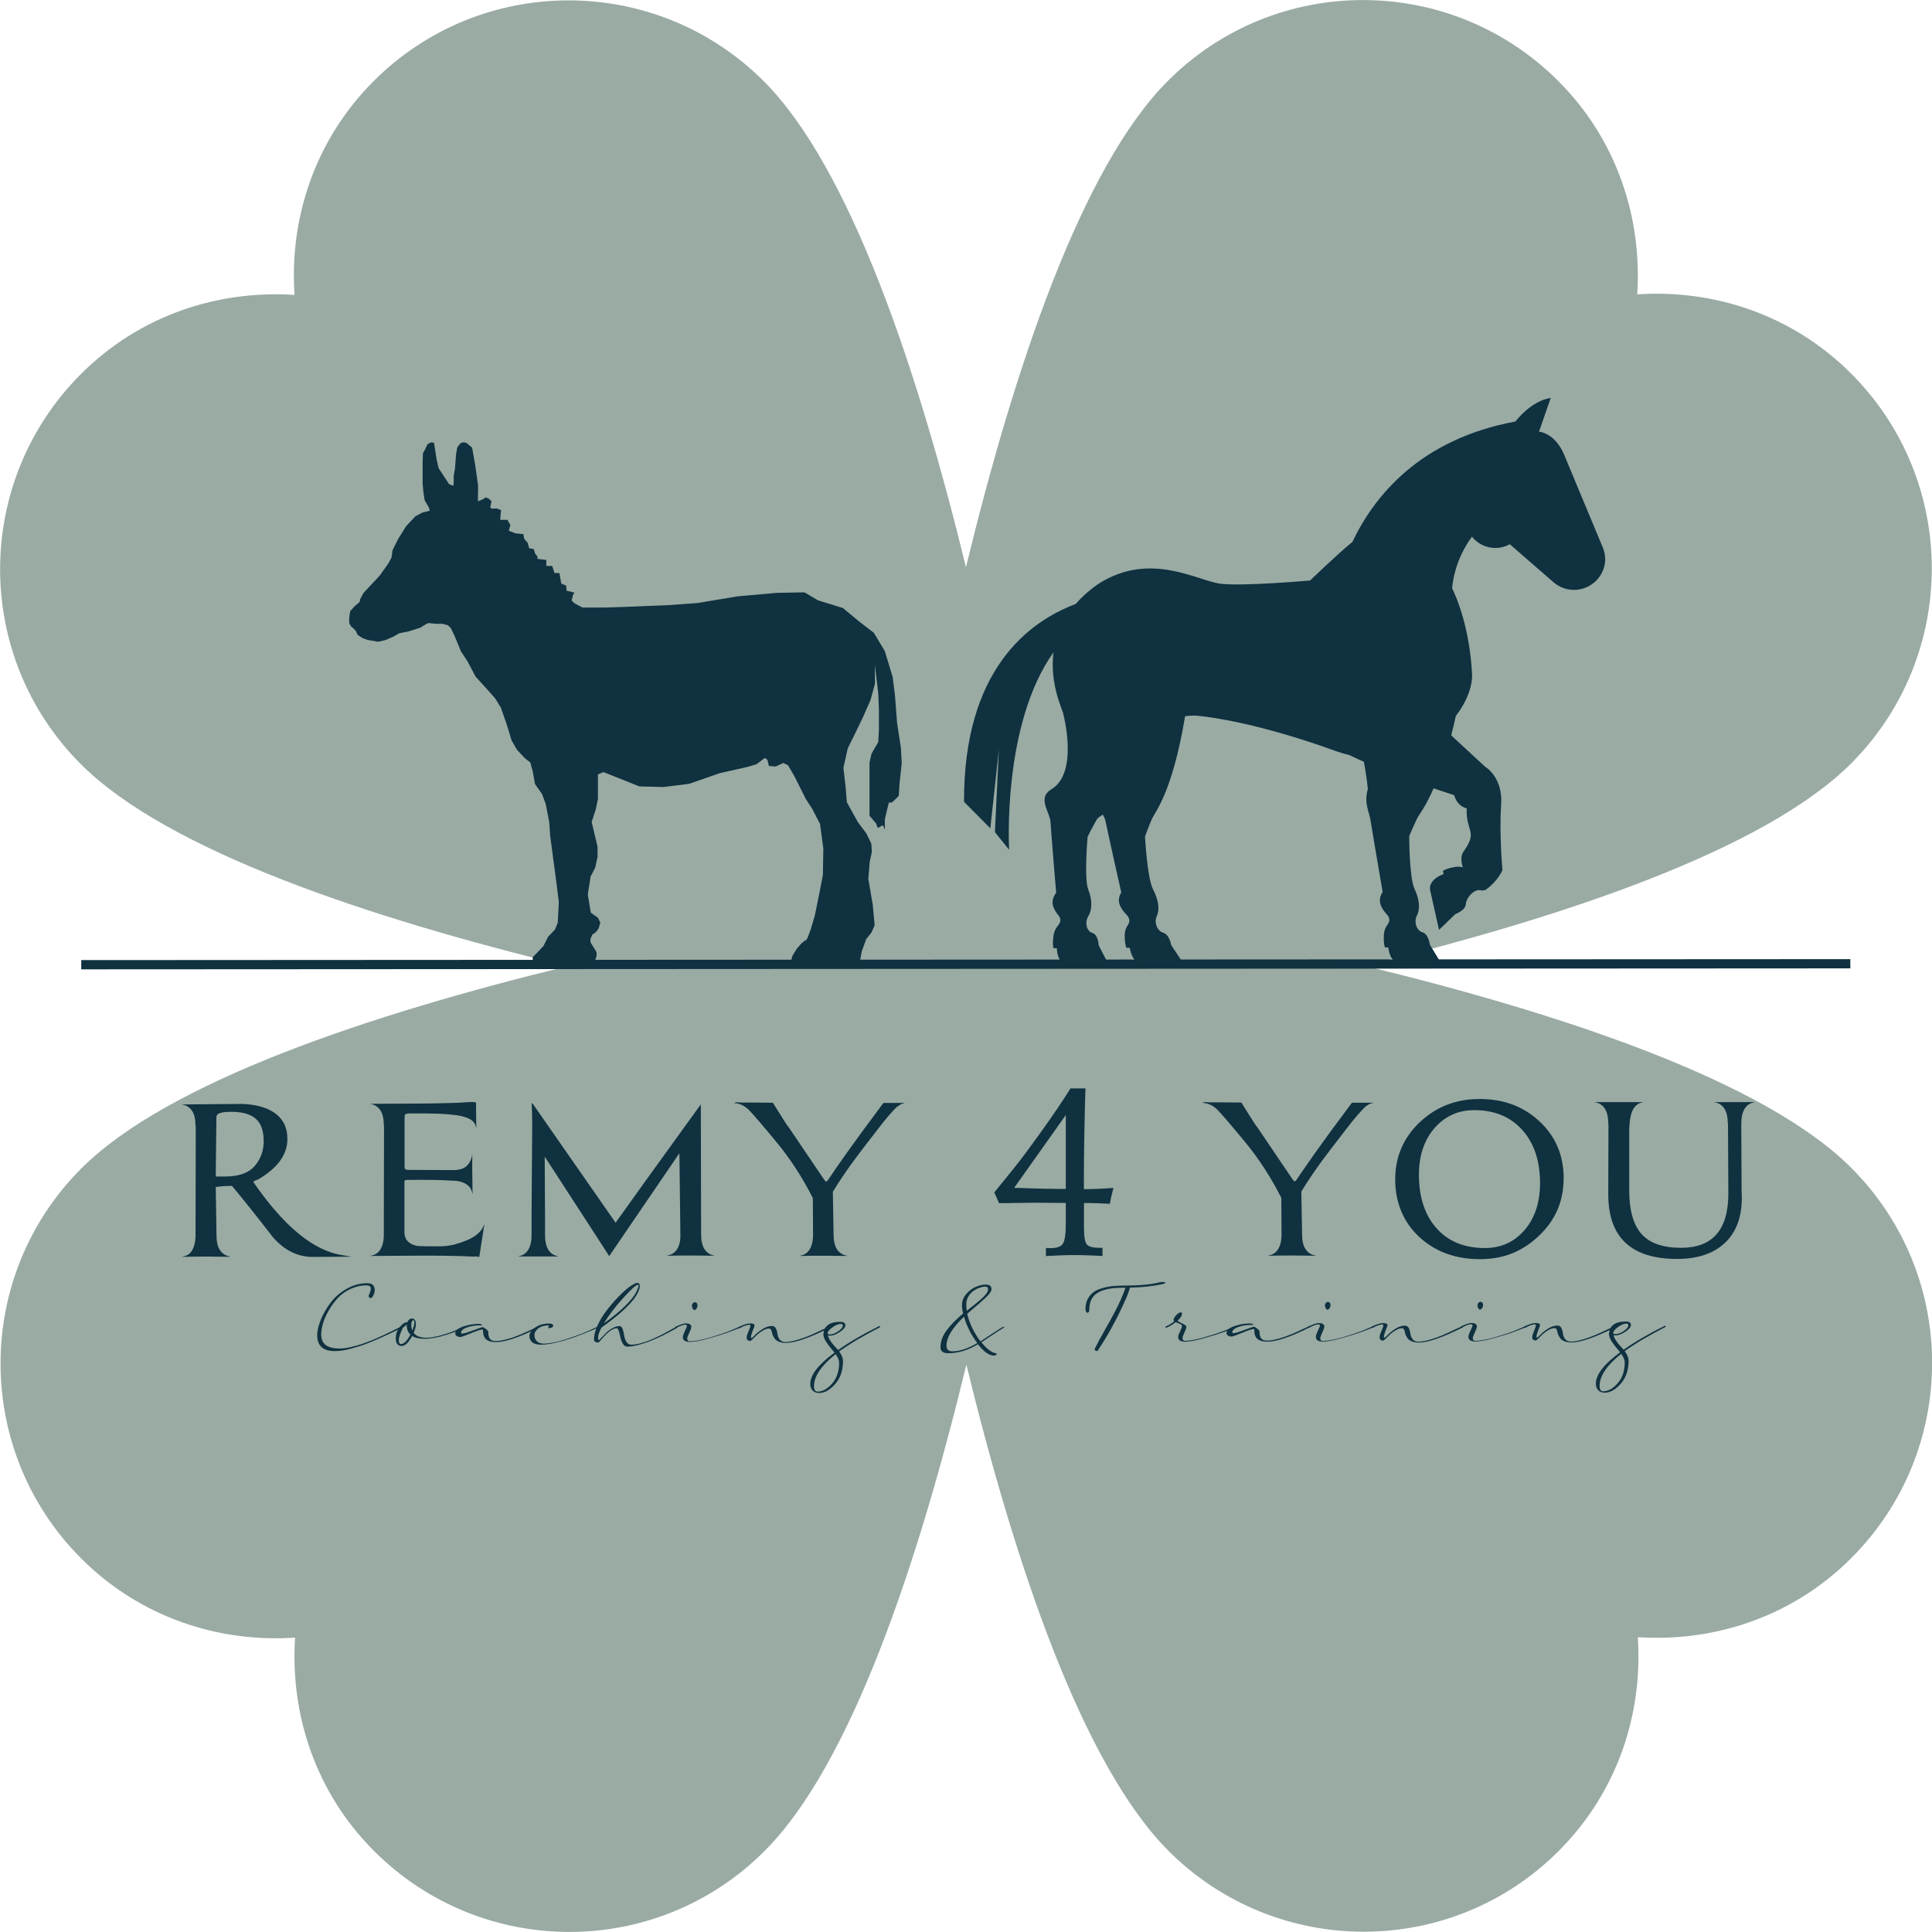 <svg width="92" height="92" viewBox="0 0 92 92" fill="none" xmlns="http://www.w3.org/2000/svg">
<g clip-path="url(#clip0_6001_22)">
<path d="M64.987 45.99C74.41 43.694 84.017 40.481 88.146 36.358C93.273 31.221 93.273 22.902 88.136 17.775C85.341 14.985 81.609 13.769 77.964 14.018C78.203 10.363 76.987 6.631 74.192 3.846C69.055 -1.28 60.736 -1.28 55.609 3.856C51.486 7.98 48.283 17.592 45.998 27.01C43.701 17.597 40.489 7.985 36.365 3.862C31.228 -1.265 22.91 -1.265 17.783 3.872C14.993 6.667 13.776 10.398 14.026 14.044C10.365 13.804 6.639 15.021 3.849 17.816C-1.278 22.953 -1.278 31.272 3.859 36.398C7.988 40.522 17.605 43.724 27.028 46.01C17.605 48.306 7.998 51.519 3.869 55.642C-1.257 60.779 -1.257 69.098 3.879 74.225C6.674 77.014 10.406 78.231 14.051 77.982C13.812 81.637 15.029 85.369 17.824 88.154C22.96 93.28 31.279 93.28 36.406 88.144C40.53 84.03 43.732 74.408 46.018 64.984C48.314 74.408 51.526 84.015 55.65 88.144C60.787 93.27 69.106 93.27 74.232 88.133C77.022 85.338 78.239 81.607 77.99 77.962C81.645 78.201 85.377 76.984 88.161 74.189C93.288 69.057 93.288 60.739 88.151 55.607C84.028 51.483 74.416 48.281 64.992 45.995" fill="#9AABA3"/>
<path d="M3.869 45.939L88.111 45.893" stroke="#0F3140" stroke-width="0.44" stroke-miterlimit="10"/>
<path d="M40.937 45.852L41.034 45.308L41.248 44.722L41.497 44.407L41.65 44.06L41.558 43.073L41.349 41.851L41.416 41.031L41.517 40.568L41.492 40.171L41.248 39.677L40.85 39.148L40.326 38.2L40.265 37.462L40.163 36.561L40.367 35.64L40.769 34.825L41.09 34.158L41.456 33.328L41.665 32.56L41.66 31.638L41.818 32.987L41.853 33.756V34.728L41.823 35.334L41.502 35.889L41.405 36.317V36.683V37.264V37.951V38.842L41.721 39.219L41.797 39.428L42.042 39.295L42.139 39.504L42.133 39.112V39.03L42.194 38.766L42.251 38.526L42.327 38.216H42.464L42.622 38.078L42.8 37.895L42.826 37.416L42.938 36.337L42.902 35.624L42.719 34.433L42.617 33.115L42.51 32.249L42.133 31.002L41.609 30.131L40.927 29.607L40.138 28.955L38.946 28.584L38.31 28.207L36.991 28.232L35.138 28.395L33.214 28.716L31.794 28.818L29.65 28.904L28.795 28.93H27.736L27.354 28.726L27.222 28.599L27.278 28.349L27.354 28.222L26.977 28.125L26.962 27.886L26.728 27.789L26.672 27.489L26.641 27.291L26.402 27.285L26.295 26.949H26.015V26.664L25.593 26.613V26.501L25.476 26.354L25.419 26.15L25.19 26.104V26.069L25.124 25.845L24.961 25.656L24.921 25.432L24.544 25.397L24.228 25.274L24.305 25L24.162 24.755H23.821L23.841 24.455L23.862 24.287L23.643 24.21L23.444 24.221L23.342 24.17L23.404 23.869L23.266 23.737L23.123 23.691L22.956 23.793L22.757 23.869L22.767 23.131L22.64 22.225L22.558 21.746L22.482 21.319L22.227 21.1L22.09 21.059L21.927 21.105L21.774 21.303L21.718 21.629L21.667 22.306L21.606 22.648V22.943L21.591 23.111L21.566 23.131L21.382 23.05L20.883 22.286L20.787 21.863L20.705 21.319L20.665 21.084L20.547 21.059L20.364 21.146L20.242 21.4L20.14 21.583L20.125 22.021V22.622V23.019L20.16 23.421L20.222 23.823L20.42 24.165L20.466 24.322L20.125 24.404L19.784 24.582L19.336 25.061L18.959 25.666L18.694 26.196L18.643 26.552L18.501 26.817L18.088 27.402L17.309 28.237L17.147 28.538L17.131 28.66L16.882 28.874L16.673 29.108L16.627 29.434L16.632 29.683L16.719 29.831L16.851 29.943L16.948 30.055L17.035 30.238L17.264 30.386L17.503 30.472L18.002 30.559L18.343 30.483L18.725 30.32L19.01 30.157L19.483 30.06L20.023 29.887L20.288 29.719L20.405 29.668L20.746 29.704H21.072L21.337 29.78L21.474 29.917L21.657 30.304L21.947 31.012L22.258 31.485L22.65 32.224L23.215 32.845L23.587 33.267L23.852 33.7L24.131 34.499L24.361 35.258L24.62 35.706L24.987 36.098L25.252 36.307L25.369 36.734L25.476 37.335L25.811 37.809L25.99 38.292L26.158 39.178L26.198 39.794L26.351 40.945L26.473 41.851L26.611 42.956L26.585 43.46L26.56 43.938L26.427 44.264L26.102 44.605L25.878 45.048L25.567 45.379L25.369 45.577V45.822L25.817 45.888H27.446L28.306 45.837L28.408 45.522V45.343L28.23 45.053L28.118 44.87V44.707L28.204 44.508L28.377 44.386L28.51 44.203L28.586 43.933L28.479 43.709L28.133 43.46L27.991 42.599L28.123 41.739L28.342 41.321L28.454 40.807V40.318L28.174 39.142L28.367 38.552L28.474 38.043V37.615V36.877L28.734 36.765L29.345 37.009L30.444 37.447L31.59 37.478L32.817 37.325L34.278 36.816L35.596 36.52L36.029 36.388L36.426 36.088L36.543 36.184L36.615 36.475L36.935 36.5L37.302 36.332L37.526 36.444L37.826 36.958L38.381 38.063L38.672 38.506L39.048 39.229L39.206 40.4L39.186 41.667L38.952 42.864L38.799 43.607L38.595 44.289L38.447 44.676L38.376 44.778L38.305 44.804L38.157 44.931L37.943 45.175L37.735 45.516L37.699 45.628L37.674 45.883L38.203 45.919L38.936 45.883H39.293L40.082 45.852L40.601 45.847L40.937 45.852Z" fill="#0F3140"/>
<path d="M39.354 45.552L39.293 45.455L39.282 45.216L39.328 45.068L39.425 44.926L39.573 44.793L39.786 44.814L39.822 44.926L39.756 45.185L39.679 45.338L39.42 45.552H39.379H39.354Z" fill="#0F3140"/>
<path d="M76.442 26.598C76.442 27.423 75.775 28.09 74.95 28.09C74.573 28.09 74.227 27.947 73.968 27.718L71.895 25.916C71.692 26.028 71.458 26.094 71.208 26.094C70.755 26.094 70.358 25.885 70.093 25.559C69.793 25.957 69.274 26.802 69.146 28.003C69.401 28.533 69.966 29.912 70.093 32C70.149 32.626 69.864 33.389 69.325 34.092C69.253 34.423 69.177 34.733 69.106 35.019L70.719 36.51C70.719 36.51 71.58 36.999 71.483 38.328C71.386 39.662 71.544 41.438 71.544 41.438C71.544 41.438 71.346 41.922 70.811 42.324C70.674 42.441 70.516 42.395 70.516 42.395C70.195 42.314 69.818 42.752 69.798 43.068C69.783 43.297 69.472 43.46 69.299 43.531L68.525 44.279L68.098 42.375C68.098 42.375 67.981 41.902 68.744 41.622L68.709 41.469C68.709 41.469 68.836 41.367 69.274 41.286C69.442 41.255 69.559 41.276 69.656 41.301C69.584 41.067 69.543 40.761 69.681 40.568C70.409 39.55 69.793 39.631 69.844 38.491C69.844 38.491 69.401 38.425 69.248 37.864C69.248 37.864 68.856 37.742 68.266 37.539C67.879 38.435 67.568 38.791 67.477 38.985C67.303 39.341 67.105 39.814 67.105 39.814C67.105 39.814 67.105 41.8 67.359 42.329C67.614 42.864 67.624 43.307 67.471 43.602C67.319 43.897 67.446 44.315 67.751 44.401C67.97 44.468 68.062 44.804 68.093 44.992L68.653 45.913H66.703C66.703 45.913 66.214 45.929 66.107 45.114H65.949C65.949 45.114 65.878 44.967 65.898 44.524C65.919 44.081 66.178 44.02 66.158 43.785C66.138 43.546 65.959 43.546 65.776 43.164C65.593 42.777 65.842 42.482 65.842 42.482C65.842 42.482 65.343 39.585 65.272 39.112C65.206 38.638 64.936 38.257 65.135 37.574C65.099 37.172 65.028 36.719 64.946 36.276C64.707 36.169 64.473 36.062 64.254 35.955C64.055 35.91 63.852 35.849 63.643 35.777C59.998 34.453 57.681 34.143 57.004 34.082C56.841 34.067 56.648 34.082 56.434 34.102C55.823 37.758 55.004 38.654 54.851 39.005C54.693 39.361 54.525 39.835 54.525 39.835C54.525 39.835 54.627 41.815 54.907 42.35C55.187 42.884 55.222 43.327 55.085 43.623C54.947 43.918 55.095 44.335 55.406 44.422C55.63 44.488 55.737 44.824 55.777 45.012L56.388 45.934H54.433C54.433 45.934 53.945 45.949 53.797 45.135H53.639C53.639 45.135 53.558 44.987 53.558 44.544C53.558 44.101 53.812 44.04 53.776 43.806C53.741 43.566 53.568 43.566 53.364 43.185C53.16 42.798 53.395 42.502 53.395 42.502C53.395 42.502 52.743 39.606 52.651 39.132C52.631 39.025 52.58 38.913 52.519 38.791C52.371 38.883 52.27 38.954 52.234 39.015C52.025 39.371 51.791 39.845 51.791 39.845C51.791 39.845 51.613 41.825 51.822 42.36C52.03 42.889 52 43.337 51.822 43.633C51.643 43.928 51.735 44.345 52.03 44.432C52.244 44.498 52.305 44.834 52.321 45.023L52.799 45.944H50.849C50.849 45.944 50.361 45.959 50.325 45.15H50.167C50.167 45.15 50.106 45.002 50.167 44.559C50.228 44.116 50.493 44.055 50.493 43.821C50.493 43.587 50.315 43.582 50.167 43.2C50.019 42.813 50.294 42.518 50.294 42.518C50.294 42.518 50.05 39.621 50.025 39.148C49.999 38.674 49.398 38.022 50.025 37.61C51.419 36.841 50.615 33.924 50.615 33.924C50.564 33.802 50.523 33.685 50.488 33.573C50.248 32.921 50.045 32.025 50.167 31.063C47.703 34.52 48.054 40.466 48.054 40.466L47.377 39.626L47.566 35.691L47.158 39.443L45.906 38.18C45.886 31.888 48.996 29.597 51.221 28.762C51.511 28.431 51.867 28.105 52.31 27.8C54.779 26.221 57.035 27.672 58.145 27.8C59.255 27.922 62.386 27.642 62.386 27.642C62.386 27.642 63.638 26.43 64.401 25.804C65.44 23.615 67.619 20.916 72.165 20.071C72.165 20.071 72.898 19.084 73.845 18.951L73.285 20.555C73.285 20.555 74.039 20.601 74.482 21.65L76.304 26.023C76.391 26.211 76.437 26.415 76.437 26.634" fill="#0F3140"/>
<path d="M15.293 63.574C15.293 63.411 15.324 63.233 15.38 63.029C15.436 62.826 15.528 62.622 15.65 62.408C15.772 62.195 15.915 62.001 16.078 61.818C16.245 61.64 16.449 61.492 16.688 61.38C16.928 61.268 17.187 61.207 17.462 61.207C17.59 61.207 17.656 61.263 17.656 61.37C17.656 61.431 17.64 61.497 17.605 61.579C17.569 61.66 17.554 61.701 17.554 61.711C17.554 61.736 17.564 61.762 17.579 61.782C17.595 61.803 17.62 61.813 17.645 61.813C17.701 61.813 17.747 61.762 17.788 61.665C17.829 61.568 17.844 61.492 17.844 61.436C17.844 61.217 17.727 61.105 17.493 61.105C17.142 61.105 16.811 61.197 16.5 61.375C16.184 61.553 15.935 61.777 15.736 62.042C15.538 62.307 15.385 62.576 15.273 62.851C15.161 63.126 15.105 63.371 15.105 63.584C15.105 64.088 15.385 64.338 15.945 64.338C16.062 64.338 16.184 64.328 16.322 64.307C16.454 64.287 16.597 64.256 16.734 64.216C16.872 64.175 17.014 64.134 17.152 64.094C17.289 64.048 17.432 63.997 17.584 63.936C17.737 63.875 17.869 63.819 17.987 63.768C18.104 63.717 18.231 63.661 18.368 63.595C18.506 63.528 18.613 63.477 18.684 63.447C18.755 63.411 18.847 63.371 18.949 63.32C19.051 63.269 19.107 63.238 19.117 63.233C19.142 63.223 19.152 63.208 19.152 63.192C19.152 63.167 19.142 63.157 19.127 63.157C19.127 63.157 19.112 63.162 19.091 63.172L18.888 63.274C18.765 63.335 18.664 63.386 18.587 63.422C18.511 63.462 18.394 63.518 18.236 63.59C18.078 63.661 17.946 63.722 17.829 63.773C17.712 63.824 17.574 63.875 17.411 63.936C17.248 63.997 17.106 64.043 16.974 64.078C16.846 64.114 16.709 64.144 16.566 64.175C16.424 64.201 16.296 64.216 16.184 64.216C15.594 64.216 15.299 64.002 15.299 63.569L15.293 63.574Z" fill="#0F3140"/>
<path d="M19.544 63.549C19.387 63.849 19.239 64.002 19.096 64.002C19.025 64.002 18.989 63.941 18.989 63.819C18.989 63.691 19.056 63.493 19.188 63.223C19.27 63.167 19.326 63.116 19.366 63.065V63.075C19.366 63.284 19.422 63.437 19.539 63.549H19.544ZM19.636 63.355C19.601 63.284 19.585 63.182 19.585 63.055C19.585 63.004 19.595 62.958 19.616 62.923C19.636 62.887 19.657 62.867 19.687 62.867C19.718 62.867 19.733 62.907 19.733 62.989C19.733 63.06 19.702 63.182 19.636 63.355ZM19.132 64.094C19.29 64.094 19.453 63.936 19.626 63.62C19.768 63.707 19.957 63.752 20.196 63.752C20.507 63.752 20.858 63.691 21.245 63.564C21.632 63.442 21.922 63.33 22.105 63.233C22.131 63.223 22.141 63.208 22.141 63.192C22.141 63.167 22.131 63.157 22.115 63.157C22.11 63.157 22.095 63.162 22.075 63.172C21.958 63.228 21.825 63.289 21.678 63.355C21.525 63.422 21.311 63.498 21.026 63.579C20.741 63.661 20.502 63.702 20.298 63.702C20.018 63.702 19.819 63.625 19.697 63.467C19.768 63.309 19.804 63.172 19.804 63.05C19.804 62.963 19.789 62.897 19.753 62.851C19.718 62.806 19.677 62.785 19.631 62.785C19.57 62.785 19.519 62.806 19.478 62.841C19.438 62.877 19.407 62.923 19.387 62.979C19.371 62.974 19.361 62.968 19.356 62.968C19.27 62.968 19.163 63.045 19.035 63.197C18.908 63.35 18.847 63.533 18.847 63.737C18.847 63.976 18.944 64.094 19.132 64.094Z" fill="#0F3140"/>
<path d="M25.638 63.233C25.638 63.233 25.674 63.208 25.674 63.192C25.674 63.167 25.664 63.157 25.649 63.157C25.649 63.157 25.633 63.162 25.613 63.172C25.587 63.182 25.481 63.233 25.292 63.32C25.104 63.411 24.926 63.488 24.758 63.559C24.59 63.63 24.396 63.702 24.172 63.763C23.948 63.829 23.76 63.859 23.607 63.859C23.485 63.859 23.393 63.829 23.337 63.763C23.281 63.702 23.251 63.59 23.251 63.427C23.251 63.386 23.21 63.34 23.134 63.284C23.057 63.228 23.012 63.197 22.991 63.197C22.956 63.197 22.803 63.248 22.533 63.35C22.263 63.452 22.09 63.503 22.014 63.503C21.973 63.503 21.953 63.488 21.953 63.457C21.953 63.416 21.978 63.371 22.034 63.32C22.09 63.269 22.192 63.223 22.345 63.177C22.497 63.131 22.686 63.111 22.904 63.111C22.945 63.111 22.96 63.106 22.96 63.096C22.96 63.086 22.94 63.075 22.904 63.06C22.869 63.045 22.833 63.04 22.808 63.04C22.563 63.04 22.314 63.08 22.059 63.167C21.805 63.254 21.678 63.365 21.678 63.508C21.678 63.549 21.703 63.584 21.749 63.62C21.8 63.651 21.856 63.666 21.927 63.666C21.973 63.666 22.141 63.605 22.426 63.488C22.711 63.371 22.894 63.309 22.966 63.309C22.991 63.309 23.001 63.325 23.001 63.36C23.001 63.564 23.057 63.707 23.159 63.788C23.266 63.87 23.419 63.91 23.617 63.91C24.055 63.91 24.722 63.686 25.618 63.238L25.638 63.233Z" fill="#0F3140"/>
<path d="M28.489 63.233C28.489 63.233 28.525 63.208 28.525 63.192C28.525 63.167 28.515 63.157 28.5 63.157C28.5 63.157 28.484 63.162 28.464 63.172L28.021 63.376C27.726 63.508 27.364 63.64 26.937 63.778C26.509 63.915 26.158 63.981 25.888 63.981C25.745 63.981 25.638 63.941 25.562 63.864C25.486 63.788 25.45 63.691 25.45 63.569C25.45 63.457 25.511 63.355 25.633 63.259C25.756 63.162 25.908 63.116 26.097 63.116C26.122 63.116 26.137 63.131 26.137 63.157C26.137 63.162 26.132 63.177 26.117 63.192C26.102 63.208 26.097 63.223 26.097 63.228C26.097 63.238 26.102 63.243 26.112 63.243C26.265 63.243 26.341 63.203 26.341 63.121C26.341 63.06 26.275 63.024 26.137 63.024C25.878 63.024 25.659 63.091 25.481 63.218C25.302 63.345 25.211 63.483 25.211 63.625C25.211 63.747 25.257 63.844 25.348 63.92C25.44 63.997 25.582 64.032 25.766 64.032C25.949 64.032 26.163 64.002 26.417 63.946C26.672 63.89 26.911 63.824 27.125 63.752C27.339 63.681 27.568 63.6 27.802 63.503C28.036 63.411 28.199 63.345 28.281 63.309C28.362 63.274 28.428 63.243 28.479 63.223L28.489 63.233Z" fill="#0F3140"/>
<path d="M28.749 63.029C28.973 62.653 29.279 62.251 29.665 61.823C30.052 61.395 30.292 61.181 30.373 61.181C30.398 61.181 30.409 61.197 30.409 61.222C30.409 61.263 30.378 61.355 30.312 61.492C30.119 61.899 29.594 62.413 28.744 63.029H28.749ZM30.368 61.085C30.287 61.085 30.164 61.146 29.996 61.263C29.828 61.38 29.65 61.543 29.457 61.742C29.263 61.94 29.08 62.154 28.902 62.383C28.724 62.612 28.576 62.851 28.459 63.106C28.342 63.36 28.286 63.584 28.286 63.783C28.286 63.88 28.357 63.931 28.494 63.931C28.505 63.931 28.54 63.895 28.601 63.824C28.663 63.752 28.734 63.671 28.81 63.59C28.887 63.508 28.978 63.427 29.085 63.355C29.192 63.284 29.289 63.248 29.375 63.248C29.406 63.248 29.436 63.294 29.467 63.386C29.497 63.477 29.523 63.574 29.543 63.686C29.564 63.793 29.604 63.895 29.66 63.987C29.716 64.078 29.782 64.124 29.859 64.124C29.996 64.124 30.149 64.104 30.322 64.063C30.495 64.022 30.658 63.971 30.816 63.915C30.974 63.859 31.137 63.788 31.31 63.712C31.483 63.635 31.625 63.564 31.732 63.508C31.844 63.452 31.951 63.391 32.053 63.335C32.155 63.279 32.211 63.248 32.211 63.248C32.236 63.238 32.247 63.223 32.247 63.208C32.247 63.182 32.236 63.172 32.221 63.172C32.221 63.172 32.206 63.177 32.185 63.187C32.185 63.187 32.119 63.223 32.002 63.289C31.885 63.355 31.753 63.432 31.605 63.508C31.457 63.584 31.29 63.666 31.111 63.747C30.928 63.829 30.745 63.9 30.556 63.951C30.368 64.007 30.205 64.032 30.068 64.032C29.966 64.032 29.884 63.987 29.828 63.895C29.772 63.803 29.737 63.702 29.721 63.59C29.706 63.477 29.681 63.376 29.65 63.284C29.614 63.192 29.569 63.147 29.508 63.147C29.39 63.147 29.273 63.182 29.151 63.254C29.029 63.325 28.927 63.401 28.846 63.483C28.764 63.569 28.693 63.645 28.627 63.712C28.561 63.778 28.525 63.819 28.515 63.819C28.489 63.819 28.479 63.778 28.479 63.702C28.479 63.579 28.535 63.416 28.642 63.218C29.594 62.541 30.174 61.986 30.378 61.548C30.439 61.421 30.47 61.314 30.465 61.232C30.465 61.141 30.429 61.095 30.358 61.095L30.368 61.085Z" fill="#0F3140"/>
<path d="M32.949 62.174C32.949 62.215 32.959 62.256 32.975 62.291C32.99 62.327 33.01 62.352 33.026 62.363C33.041 62.373 33.051 62.383 33.061 62.383C33.102 62.383 33.138 62.358 33.168 62.312C33.199 62.266 33.214 62.21 33.214 62.154C33.214 62.118 33.204 62.088 33.183 62.057C33.163 62.027 33.132 62.011 33.097 62.011C33.056 62.011 33.026 62.027 32.995 62.057C32.964 62.088 32.949 62.128 32.949 62.174ZM35.255 63.228C35.255 63.228 35.291 63.203 35.291 63.187C35.291 63.162 35.281 63.152 35.266 63.152C35.266 63.152 35.25 63.157 35.23 63.167C35.159 63.203 35.006 63.269 34.772 63.365C34.538 63.462 34.217 63.569 33.809 63.691C33.407 63.808 33.081 63.87 32.842 63.87C32.766 63.87 32.725 63.829 32.725 63.742C32.725 63.691 32.756 63.605 32.822 63.467C32.883 63.335 32.919 63.243 32.919 63.192C32.919 63.075 32.832 63.019 32.654 63.019C32.613 63.019 32.572 63.024 32.527 63.04C32.481 63.05 32.44 63.065 32.41 63.075C32.379 63.086 32.338 63.106 32.287 63.126C32.236 63.147 32.206 63.162 32.191 63.167C32.165 63.177 32.155 63.192 32.155 63.208C32.155 63.228 32.165 63.238 32.18 63.238C32.191 63.238 32.201 63.238 32.216 63.228C32.221 63.228 32.257 63.208 32.323 63.177C32.389 63.147 32.445 63.121 32.496 63.106C32.547 63.091 32.593 63.08 32.639 63.08C32.69 63.08 32.71 63.101 32.71 63.147C32.71 63.172 32.679 63.248 32.613 63.381C32.552 63.513 32.516 63.61 32.516 63.671C32.516 63.824 32.623 63.9 32.842 63.9C33.061 63.9 33.367 63.844 33.774 63.727C34.181 63.61 34.512 63.508 34.767 63.411C35.021 63.315 35.184 63.254 35.25 63.223L35.255 63.228Z" fill="#0F3140"/>
<path d="M35.749 63.844C35.749 63.844 35.795 63.813 35.856 63.752C35.917 63.691 35.983 63.625 36.06 63.554C36.136 63.483 36.228 63.416 36.335 63.355C36.442 63.294 36.538 63.264 36.625 63.264C36.66 63.264 36.691 63.279 36.711 63.315C36.732 63.35 36.752 63.391 36.757 63.442C36.767 63.493 36.783 63.549 36.808 63.605C36.834 63.661 36.869 63.717 36.91 63.768C36.951 63.819 37.017 63.859 37.103 63.895C37.195 63.931 37.302 63.946 37.429 63.946C37.862 63.946 38.549 63.707 39.491 63.238C39.517 63.228 39.527 63.213 39.527 63.197C39.527 63.172 39.517 63.162 39.501 63.162C39.501 63.162 39.486 63.167 39.466 63.177C39.44 63.187 39.328 63.238 39.135 63.33C38.941 63.422 38.758 63.508 38.58 63.584C38.407 63.661 38.203 63.732 37.974 63.803C37.745 63.87 37.551 63.905 37.399 63.905C37.282 63.905 37.19 63.864 37.129 63.788C37.068 63.712 37.032 63.62 37.022 63.523C37.012 63.427 36.986 63.34 36.946 63.259C36.905 63.177 36.844 63.142 36.762 63.142C36.62 63.142 36.472 63.187 36.319 63.284C36.167 63.381 36.044 63.477 35.953 63.574C35.856 63.671 35.805 63.717 35.795 63.717C35.77 63.717 35.759 63.702 35.759 63.666C35.759 63.625 35.775 63.564 35.805 63.477C35.836 63.391 35.861 63.315 35.892 63.243C35.922 63.172 35.932 63.136 35.932 63.131C35.932 63.06 35.871 63.019 35.744 63.019C35.596 63.019 35.423 63.07 35.22 63.172C35.194 63.182 35.184 63.197 35.184 63.213C35.184 63.233 35.194 63.243 35.21 63.243C35.22 63.243 35.23 63.243 35.245 63.233L35.322 63.197C35.373 63.167 35.439 63.142 35.51 63.121C35.581 63.096 35.637 63.086 35.673 63.086C35.714 63.086 35.734 63.101 35.734 63.131C35.734 63.172 35.703 63.264 35.642 63.401C35.581 63.539 35.551 63.635 35.556 63.696C35.556 63.803 35.617 63.854 35.739 63.854L35.749 63.844Z" fill="#0F3140"/>
<path d="M39.41 63.508V63.493C39.41 63.411 39.486 63.32 39.639 63.208C39.791 63.101 39.924 63.045 40.026 63.045C40.097 63.045 40.133 63.07 40.133 63.116C40.133 63.203 40.061 63.294 39.914 63.396C39.766 63.493 39.639 63.544 39.522 63.544C39.471 63.544 39.43 63.533 39.405 63.508H39.41ZM39.797 64.486C39.904 64.643 39.959 64.776 39.959 64.883C39.959 65.295 39.847 65.631 39.623 65.886C39.4 66.14 39.17 66.267 38.936 66.267C38.819 66.267 38.763 66.181 38.763 66.008C38.763 65.534 39.109 65.025 39.797 64.48V64.486ZM39.206 63.498C39.206 63.559 39.216 63.625 39.237 63.686C39.257 63.747 39.288 63.813 39.333 63.885C39.379 63.956 39.42 64.012 39.45 64.053C39.481 64.094 39.532 64.16 39.603 64.246C39.674 64.333 39.72 64.389 39.741 64.409C38.972 64.974 38.585 65.473 38.585 65.901C38.585 66.038 38.626 66.145 38.702 66.222C38.778 66.293 38.88 66.334 39.008 66.334C39.262 66.334 39.517 66.191 39.766 65.911C40.016 65.631 40.143 65.264 40.143 64.816C40.143 64.674 40.082 64.521 39.959 64.353C40.072 64.272 40.194 64.19 40.326 64.104C40.458 64.017 40.575 63.946 40.677 63.88C40.779 63.813 40.901 63.747 41.039 63.671C41.176 63.595 41.283 63.533 41.354 63.493C41.426 63.452 41.528 63.401 41.65 63.335C41.772 63.269 41.848 63.233 41.874 63.218C41.899 63.208 41.909 63.192 41.909 63.177C41.909 63.152 41.899 63.142 41.884 63.142C41.884 63.142 41.869 63.147 41.848 63.157C41.09 63.533 40.443 63.91 39.909 64.287C39.878 64.256 39.832 64.2 39.761 64.124C39.69 64.048 39.639 63.987 39.608 63.941C39.578 63.895 39.537 63.844 39.501 63.778C39.461 63.712 39.435 63.651 39.425 63.59C39.476 63.6 39.506 63.605 39.517 63.605C39.654 63.605 39.812 63.549 39.99 63.432C40.163 63.315 40.255 63.208 40.255 63.111C40.255 62.999 40.173 62.943 40.01 62.943C39.756 62.943 39.562 62.994 39.425 63.096C39.293 63.197 39.221 63.33 39.221 63.493L39.206 63.498Z" fill="#0F3140"/>
<path d="M45.906 62.704C46.033 63.147 46.247 63.564 46.537 63.956C46.084 64.221 45.692 64.348 45.361 64.348C45.168 64.348 45.071 64.261 45.071 64.083C45.071 63.686 45.351 63.223 45.906 62.699V62.704ZM46.064 62.556C46.15 62.48 46.262 62.383 46.395 62.271C46.527 62.159 46.639 62.067 46.715 61.996C46.792 61.925 46.878 61.848 46.965 61.767C47.051 61.685 47.112 61.614 47.153 61.548C47.194 61.487 47.214 61.431 47.214 61.38C47.214 61.242 47.123 61.171 46.934 61.171C46.792 61.171 46.634 61.207 46.466 61.278C46.298 61.349 46.145 61.462 46.013 61.619C45.88 61.777 45.809 61.95 45.809 62.144C45.809 62.251 45.824 62.388 45.86 62.551C45.529 62.826 45.269 63.091 45.076 63.35C44.883 63.61 44.786 63.88 44.786 64.165C44.786 64.348 44.913 64.44 45.163 64.44C45.626 64.44 46.094 64.297 46.568 64.012C46.853 64.374 47.107 64.552 47.331 64.552C47.357 64.552 47.387 64.541 47.418 64.526C47.448 64.511 47.464 64.491 47.464 64.475C47.464 64.46 47.448 64.45 47.418 64.44C47.209 64.404 46.985 64.231 46.736 63.92C46.817 63.87 46.975 63.763 47.214 63.6C47.453 63.437 47.642 63.315 47.779 63.238C47.805 63.223 47.82 63.203 47.82 63.192C47.82 63.182 47.81 63.177 47.795 63.177C47.784 63.177 47.769 63.182 47.749 63.192C47.632 63.259 47.448 63.371 47.209 63.533C46.97 63.691 46.797 63.803 46.69 63.875C46.374 63.457 46.166 63.024 46.059 62.566L46.064 62.556ZM46.038 62.408C46.023 62.327 46.013 62.225 46.013 62.113C46.013 61.976 46.048 61.848 46.115 61.736C46.181 61.619 46.267 61.533 46.364 61.467C46.461 61.4 46.557 61.349 46.654 61.319C46.751 61.288 46.837 61.268 46.909 61.268C47.005 61.268 47.051 61.309 47.051 61.395C47.051 61.431 47.041 61.467 47.026 61.507C47.011 61.548 46.98 61.594 46.939 61.64C46.899 61.685 46.858 61.731 46.822 61.767C46.782 61.808 46.725 61.859 46.654 61.92C46.583 61.981 46.522 62.032 46.471 62.072C46.425 62.113 46.354 62.169 46.257 62.245C46.16 62.322 46.089 62.378 46.038 62.419V62.408Z" fill="#0F3140"/>
<path d="M53.603 61.314L53.568 61.4C53.451 61.721 53.313 62.026 53.166 62.317C53.018 62.607 52.84 62.933 52.636 63.289C52.432 63.645 52.264 63.956 52.137 64.216C52.132 64.236 52.127 64.251 52.127 64.251C52.127 64.272 52.137 64.292 52.158 64.307C52.178 64.323 52.198 64.333 52.219 64.333C52.244 64.333 52.264 64.328 52.275 64.312C52.753 63.595 53.181 62.816 53.553 61.981C53.68 61.706 53.766 61.482 53.807 61.314C54.388 61.304 54.902 61.248 55.345 61.151C55.446 61.13 55.497 61.105 55.497 61.085C55.497 61.064 55.452 61.049 55.355 61.049C55.304 61.049 55.263 61.049 55.233 61.059C54.815 61.166 54.26 61.217 53.558 61.217C53.349 61.217 53.166 61.227 52.998 61.242C52.83 61.258 52.662 61.288 52.494 61.339C52.326 61.385 52.183 61.451 52.071 61.533C51.959 61.614 51.867 61.721 51.796 61.858C51.725 61.996 51.689 62.154 51.689 62.342C51.689 62.388 51.699 62.429 51.72 62.464C51.74 62.5 51.761 62.515 51.781 62.515C51.801 62.515 51.822 62.5 51.842 62.475C51.862 62.444 51.873 62.408 51.873 62.352C51.873 62.184 51.903 62.037 51.959 61.91C52.02 61.782 52.096 61.685 52.193 61.614C52.29 61.543 52.407 61.482 52.555 61.436C52.697 61.39 52.84 61.36 52.982 61.344C53.125 61.329 53.278 61.324 53.456 61.324H53.603V61.314Z" fill="#0F3140"/>
<path d="M56.103 63.661C56.103 63.813 56.21 63.89 56.424 63.89C56.638 63.89 56.948 63.834 57.355 63.717C57.763 63.6 58.094 63.498 58.348 63.406C58.603 63.315 58.766 63.254 58.832 63.218C58.857 63.208 58.868 63.192 58.868 63.177C58.868 63.152 58.857 63.142 58.842 63.142C58.842 63.142 58.827 63.147 58.806 63.157C58.735 63.192 58.583 63.259 58.343 63.35C58.104 63.447 57.783 63.554 57.381 63.671C56.979 63.788 56.658 63.849 56.414 63.849C56.347 63.849 56.312 63.803 56.312 63.712C56.312 63.666 56.342 63.579 56.404 63.447C56.465 63.315 56.495 63.233 56.495 63.192C56.495 63.136 56.429 63.08 56.302 63.024C56.174 62.968 56.093 62.923 56.073 62.892C56.215 62.765 56.286 62.648 56.286 62.541C56.286 62.51 56.266 62.495 56.22 62.495C56.164 62.495 56.093 62.541 56.011 62.627C55.93 62.714 55.884 62.79 55.884 62.851C55.884 62.877 55.894 62.897 55.915 62.917C55.803 63.014 55.675 63.096 55.533 63.157C55.508 63.167 55.497 63.182 55.497 63.197C55.497 63.218 55.508 63.228 55.523 63.228C55.533 63.228 55.543 63.228 55.558 63.218C55.721 63.147 55.859 63.06 55.981 62.963C55.996 62.968 56.037 62.984 56.103 63.009C56.169 63.035 56.22 63.055 56.246 63.075C56.271 63.096 56.286 63.116 56.286 63.147C56.286 63.187 56.256 63.274 56.195 63.396C56.134 63.518 56.103 63.605 56.103 63.656V63.661Z" fill="#0F3140"/>
<path d="M62.365 63.213C62.365 63.213 62.401 63.187 62.401 63.172C62.401 63.147 62.391 63.136 62.375 63.136C62.375 63.136 62.36 63.142 62.34 63.152C62.314 63.162 62.207 63.213 62.019 63.299C61.831 63.391 61.652 63.467 61.484 63.539C61.316 63.61 61.123 63.681 60.899 63.742C60.675 63.808 60.486 63.839 60.334 63.839C60.212 63.839 60.12 63.808 60.064 63.742C60.008 63.681 59.977 63.569 59.977 63.406C59.977 63.365 59.937 63.32 59.86 63.264C59.784 63.208 59.738 63.177 59.718 63.177C59.682 63.177 59.529 63.228 59.26 63.33C58.99 63.432 58.817 63.483 58.74 63.483C58.7 63.483 58.679 63.467 58.679 63.437C58.679 63.396 58.705 63.35 58.761 63.299C58.817 63.248 58.919 63.203 59.071 63.157C59.224 63.111 59.412 63.091 59.631 63.091C59.672 63.091 59.687 63.086 59.687 63.075C59.687 63.065 59.667 63.055 59.631 63.04C59.596 63.024 59.56 63.019 59.535 63.019C59.29 63.019 59.041 63.06 58.786 63.147C58.532 63.233 58.404 63.345 58.404 63.488C58.404 63.528 58.43 63.564 58.476 63.6C58.526 63.63 58.583 63.645 58.654 63.645C58.7 63.645 58.868 63.584 59.153 63.467C59.438 63.35 59.621 63.289 59.692 63.289C59.718 63.289 59.728 63.304 59.728 63.34C59.728 63.544 59.784 63.686 59.886 63.768C59.993 63.849 60.145 63.89 60.344 63.89C60.782 63.89 61.449 63.666 62.345 63.218L62.365 63.213Z" fill="#0F3140"/>
<path d="M63.093 62.159C63.093 62.2 63.103 62.24 63.119 62.276C63.134 62.312 63.154 62.337 63.169 62.347C63.185 62.358 63.195 62.368 63.205 62.368C63.246 62.368 63.282 62.342 63.312 62.296C63.343 62.251 63.358 62.195 63.358 62.139C63.358 62.103 63.348 62.072 63.327 62.042C63.307 62.011 63.276 61.996 63.241 61.996C63.2 61.996 63.169 62.011 63.139 62.042C63.108 62.072 63.093 62.113 63.093 62.159ZM65.399 63.213C65.399 63.213 65.435 63.187 65.435 63.172C65.435 63.147 65.425 63.136 65.41 63.136C65.41 63.136 65.394 63.142 65.374 63.152C65.303 63.187 65.15 63.254 64.916 63.35C64.681 63.447 64.361 63.554 63.953 63.676C63.551 63.793 63.225 63.854 62.986 63.854C62.91 63.854 62.869 63.813 62.869 63.727C62.869 63.676 62.9 63.59 62.966 63.452C63.027 63.32 63.063 63.228 63.063 63.177C63.063 63.06 62.976 63.004 62.798 63.004C62.757 63.004 62.716 63.009 62.671 63.024C62.625 63.04 62.584 63.05 62.553 63.06C62.523 63.07 62.482 63.091 62.431 63.111C62.38 63.131 62.35 63.147 62.335 63.152C62.309 63.162 62.299 63.177 62.299 63.192C62.299 63.213 62.309 63.223 62.324 63.223C62.335 63.223 62.345 63.223 62.36 63.213C62.365 63.213 62.401 63.192 62.467 63.162C62.533 63.131 62.589 63.106 62.64 63.091C62.691 63.075 62.737 63.065 62.783 63.065C62.834 63.065 62.854 63.086 62.854 63.131C62.854 63.157 62.823 63.233 62.757 63.365C62.696 63.498 62.66 63.595 62.66 63.656C62.66 63.808 62.767 63.885 62.986 63.885C63.205 63.885 63.511 63.829 63.918 63.712C64.325 63.595 64.656 63.493 64.911 63.396C65.165 63.299 65.328 63.238 65.394 63.208L65.399 63.213Z" fill="#0F3140"/>
<path d="M65.888 63.829C65.888 63.829 65.934 63.798 65.995 63.737C66.056 63.676 66.122 63.61 66.199 63.539C66.275 63.467 66.367 63.401 66.474 63.34C66.581 63.279 66.677 63.248 66.764 63.248C66.799 63.248 66.83 63.264 66.85 63.299C66.871 63.335 66.891 63.376 66.896 63.427C66.906 63.477 66.922 63.533 66.947 63.59C66.972 63.645 67.008 63.702 67.049 63.752C67.09 63.803 67.156 63.844 67.242 63.88C67.329 63.915 67.441 63.931 67.568 63.931C68.001 63.931 68.688 63.691 69.63 63.223C69.656 63.213 69.666 63.197 69.666 63.182C69.666 63.157 69.656 63.147 69.64 63.147C69.64 63.147 69.625 63.152 69.605 63.162C69.579 63.172 69.467 63.223 69.274 63.315C69.08 63.406 68.897 63.493 68.719 63.569C68.546 63.645 68.342 63.717 68.113 63.788C67.884 63.854 67.69 63.89 67.538 63.89C67.421 63.89 67.329 63.849 67.268 63.773C67.207 63.696 67.171 63.605 67.161 63.508C67.151 63.411 67.125 63.325 67.085 63.243C67.044 63.162 66.983 63.126 66.901 63.126C66.759 63.126 66.611 63.172 66.458 63.269C66.306 63.365 66.183 63.462 66.092 63.559C65.995 63.656 65.944 63.702 65.934 63.702C65.909 63.702 65.898 63.686 65.898 63.651C65.898 63.61 65.914 63.549 65.944 63.462C65.975 63.376 66 63.299 66.031 63.228C66.061 63.157 66.071 63.121 66.071 63.116C66.071 63.045 66.01 63.004 65.883 63.004C65.735 63.004 65.562 63.055 65.359 63.157C65.333 63.167 65.323 63.182 65.323 63.197C65.323 63.218 65.333 63.228 65.349 63.228C65.359 63.228 65.369 63.228 65.384 63.218L65.46 63.182C65.511 63.152 65.578 63.126 65.649 63.106C65.72 63.08 65.776 63.07 65.812 63.07C65.853 63.07 65.873 63.086 65.873 63.116C65.873 63.157 65.842 63.248 65.781 63.386C65.72 63.523 65.69 63.62 65.695 63.681C65.695 63.788 65.756 63.839 65.878 63.839L65.888 63.829Z" fill="#0F3140"/>
<path d="M70.358 62.154C70.358 62.194 70.368 62.235 70.383 62.271C70.399 62.306 70.419 62.332 70.434 62.342C70.45 62.358 70.46 62.362 70.47 62.362C70.511 62.362 70.546 62.337 70.577 62.291C70.608 62.245 70.623 62.19 70.623 62.133C70.623 62.098 70.613 62.067 70.592 62.037C70.572 62.006 70.541 61.991 70.506 61.991C70.465 61.991 70.434 62.006 70.404 62.037C70.373 62.067 70.358 62.108 70.358 62.154ZM72.664 63.208C72.664 63.208 72.7 63.182 72.7 63.167C72.7 63.142 72.69 63.131 72.674 63.131C72.674 63.131 72.659 63.136 72.639 63.147C72.567 63.182 72.415 63.248 72.181 63.345C71.946 63.442 71.626 63.549 71.218 63.671C70.816 63.788 70.49 63.849 70.251 63.849C70.175 63.849 70.134 63.808 70.134 63.722C70.134 63.671 70.165 63.584 70.231 63.447C70.292 63.315 70.328 63.223 70.328 63.172C70.328 63.055 70.241 62.999 70.063 62.999C70.022 62.999 69.981 63.004 69.936 63.019C69.89 63.035 69.849 63.045 69.818 63.055C69.788 63.065 69.747 63.086 69.696 63.106C69.645 63.126 69.615 63.142 69.6 63.147C69.574 63.157 69.564 63.172 69.564 63.187C69.564 63.208 69.574 63.218 69.589 63.218C69.6 63.218 69.61 63.218 69.625 63.208C69.63 63.208 69.666 63.187 69.732 63.157C69.798 63.126 69.854 63.101 69.905 63.086C69.956 63.07 70.002 63.06 70.047 63.06C70.098 63.06 70.119 63.08 70.119 63.126C70.119 63.152 70.088 63.228 70.022 63.36C69.961 63.493 69.925 63.59 69.925 63.651C69.925 63.803 70.032 63.88 70.251 63.88C70.47 63.88 70.775 63.824 71.183 63.707C71.59 63.59 71.921 63.488 72.175 63.391C72.43 63.294 72.593 63.233 72.659 63.203L72.664 63.208Z" fill="#0F3140"/>
<path d="M73.153 63.824C73.153 63.824 73.199 63.793 73.26 63.732C73.321 63.671 73.387 63.605 73.463 63.533C73.54 63.462 73.632 63.396 73.739 63.335C73.845 63.274 73.942 63.243 74.029 63.243C74.064 63.243 74.095 63.259 74.115 63.294C74.136 63.33 74.156 63.371 74.161 63.422C74.171 63.472 74.186 63.528 74.212 63.584C74.237 63.64 74.273 63.696 74.314 63.747C74.355 63.798 74.421 63.839 74.507 63.875C74.599 63.91 74.706 63.925 74.833 63.925C75.266 63.925 75.953 63.686 76.895 63.218C76.92 63.208 76.93 63.192 76.93 63.177C76.93 63.152 76.92 63.142 76.905 63.142C76.905 63.142 76.89 63.147 76.869 63.157C76.844 63.167 76.732 63.218 76.538 63.309C76.345 63.401 76.162 63.488 75.984 63.564C75.811 63.64 75.607 63.712 75.378 63.783C75.149 63.849 74.955 63.885 74.802 63.885C74.685 63.885 74.594 63.844 74.533 63.768C74.472 63.691 74.436 63.6 74.426 63.503C74.416 63.406 74.39 63.32 74.349 63.238C74.309 63.157 74.248 63.121 74.166 63.121C74.024 63.121 73.876 63.167 73.723 63.264C73.57 63.36 73.448 63.457 73.357 63.554C73.265 63.651 73.209 63.696 73.199 63.696C73.173 63.696 73.163 63.681 73.163 63.645C73.163 63.605 73.178 63.544 73.209 63.457C73.24 63.371 73.265 63.294 73.296 63.223C73.326 63.152 73.336 63.116 73.336 63.111C73.336 63.04 73.275 62.999 73.148 62.999C73 62.999 72.827 63.05 72.624 63.152C72.598 63.162 72.588 63.177 72.588 63.192C72.588 63.213 72.598 63.223 72.613 63.223C72.624 63.223 72.634 63.223 72.649 63.213L72.725 63.177C72.776 63.147 72.842 63.121 72.914 63.101C72.985 63.075 73.041 63.065 73.077 63.065C73.117 63.065 73.138 63.08 73.138 63.111C73.138 63.152 73.107 63.243 73.051 63.381C72.99 63.518 72.96 63.615 72.965 63.676C72.965 63.783 73.026 63.834 73.148 63.834L73.153 63.824Z" fill="#0F3140"/>
<path d="M76.819 63.493V63.477C76.819 63.396 76.895 63.304 77.048 63.192C77.2 63.086 77.333 63.029 77.435 63.029C77.506 63.029 77.541 63.055 77.541 63.101C77.541 63.187 77.47 63.279 77.323 63.381C77.175 63.477 77.048 63.528 76.931 63.528C76.88 63.528 76.839 63.518 76.814 63.493H76.819ZM77.206 64.47C77.312 64.628 77.368 64.76 77.368 64.867C77.368 65.28 77.256 65.616 77.032 65.87C76.808 66.125 76.579 66.252 76.345 66.252C76.228 66.252 76.172 66.166 76.172 65.993C76.172 65.519 76.518 65.01 77.206 64.465V64.47ZM76.615 63.483C76.615 63.544 76.625 63.61 76.645 63.671C76.666 63.732 76.696 63.798 76.742 63.87C76.788 63.941 76.829 63.997 76.859 64.037C76.89 64.078 76.941 64.144 77.012 64.231C77.083 64.317 77.129 64.374 77.15 64.394C76.381 64.959 75.994 65.458 75.994 65.886C75.994 66.023 76.034 66.13 76.111 66.206C76.187 66.283 76.289 66.318 76.416 66.318C76.671 66.318 76.925 66.176 77.175 65.896C77.424 65.616 77.552 65.249 77.552 64.801C77.552 64.659 77.491 64.506 77.368 64.338C77.48 64.256 77.603 64.175 77.735 64.088C77.867 64.002 77.984 63.931 78.086 63.864C78.188 63.798 78.31 63.732 78.448 63.656C78.585 63.579 78.692 63.518 78.763 63.477C78.835 63.437 78.936 63.386 79.059 63.32C79.181 63.254 79.257 63.218 79.283 63.203C79.308 63.192 79.318 63.177 79.318 63.162C79.318 63.136 79.308 63.126 79.293 63.126C79.293 63.126 79.278 63.131 79.257 63.142C78.499 63.518 77.852 63.895 77.317 64.272L77.17 64.109C77.099 64.032 77.048 63.971 77.017 63.925C76.981 63.885 76.946 63.829 76.91 63.763C76.87 63.696 76.844 63.635 76.834 63.574C76.885 63.584 76.915 63.59 76.925 63.59C77.063 63.59 77.221 63.533 77.399 63.416C77.572 63.299 77.664 63.192 77.664 63.096C77.664 62.984 77.582 62.928 77.419 62.928C77.165 62.928 76.971 62.979 76.834 63.08C76.701 63.182 76.63 63.315 76.63 63.477L76.615 63.483Z" fill="#0F3140"/>
<path d="M10.935 59.837V59.827C10.737 59.797 10.584 59.695 10.472 59.527C10.36 59.359 10.309 59.12 10.309 58.814L10.274 56.528C10.457 56.493 10.711 56.472 11.047 56.472C11.557 57.078 12.198 57.883 12.972 58.885C13.527 59.537 14.173 59.858 14.917 59.853L16.739 59.843L16.352 59.776C14.973 59.593 13.542 58.432 12.061 56.284C12.096 56.238 12.173 56.202 12.274 56.172C13.216 55.632 13.685 54.986 13.685 54.237C13.685 53.667 13.461 53.239 13.013 52.954C12.646 52.72 12.157 52.593 11.531 52.567L8.685 52.593V52.603C8.884 52.634 9.037 52.735 9.149 52.904C9.261 53.072 9.311 53.311 9.311 53.616V53.626H9.322L9.311 58.824C9.311 58.901 9.311 58.957 9.301 58.997V59.043C9.24 59.527 9.037 59.797 8.685 59.837V59.848L9.673 59.837H9.922L10.91 59.848H10.92L10.935 59.837ZM12.56 54.319C12.56 54.797 12.412 55.2 12.122 55.53C11.832 55.861 11.363 56.024 10.727 56.024H10.274L10.304 53.25C10.304 53.204 10.304 53.168 10.314 53.138C10.345 53.01 10.574 52.944 11.007 52.944C11.546 52.944 11.938 53.056 12.178 53.275C12.427 53.489 12.555 53.835 12.555 54.324L12.56 54.319Z" fill="#0F3140"/>
<path d="M22.731 59.843L22.823 59.853L22.833 59.786L23.062 58.32L23.052 58.31C22.991 58.509 22.854 58.682 22.635 58.84C22.421 58.997 22.085 59.14 21.627 59.267C21.413 59.318 21.174 59.349 20.899 59.349C20.308 59.349 19.962 59.344 19.865 59.328C19.463 59.247 19.265 59.033 19.259 58.692V56.269C19.259 56.218 19.29 56.187 19.361 56.187C20.293 56.177 21 56.187 21.479 56.218C21.785 56.218 22.019 56.274 22.192 56.381C22.365 56.493 22.462 56.645 22.492 56.839H22.502C22.487 55.912 22.482 55.301 22.492 55.006H22.482C22.451 55.205 22.37 55.373 22.233 55.51C22.095 55.653 21.876 55.719 21.571 55.719C20.334 55.714 19.616 55.709 19.422 55.709C19.315 55.709 19.265 55.663 19.265 55.571V53.25C19.265 53.158 19.27 53.102 19.285 53.077C19.32 53.041 19.402 53.02 19.524 53.02C20.084 53.02 20.527 53.02 20.843 53.031C21.199 53.046 21.489 53.071 21.718 53.102C21.947 53.133 22.126 53.183 22.263 53.239C22.401 53.295 22.497 53.362 22.558 53.438C22.619 53.514 22.655 53.601 22.67 53.698H22.68L22.67 52.71V52.527C22.67 52.481 22.548 52.466 22.304 52.481C22.014 52.506 21.703 52.522 21.372 52.527H21.291C20.812 52.542 20.293 52.552 19.733 52.552L17.651 52.562V52.572C17.849 52.603 18.002 52.705 18.114 52.873C18.226 53.041 18.277 53.28 18.277 53.586V53.596H18.287L18.277 58.784C18.277 59.089 18.221 59.323 18.114 59.496C18.007 59.669 17.849 59.766 17.656 59.797V59.807C18.755 59.797 19.631 59.797 20.283 59.792C21.179 59.792 21.912 59.807 22.492 59.837C22.599 59.837 22.675 59.837 22.731 59.827V59.843Z" fill="#0F3140"/>
<path d="M29.014 59.807H29.004V59.817H29.014V59.807L32.353 54.914L32.399 58.773C32.41 59.079 32.353 59.313 32.242 59.486C32.13 59.659 31.972 59.756 31.773 59.786V59.797C32.175 59.786 32.527 59.786 32.832 59.786H33.026L34.013 59.797V59.786C33.815 59.756 33.662 59.654 33.55 59.486C33.438 59.318 33.387 59.079 33.387 58.773L33.372 52.618L33.382 52.598H33.372V52.588C31.167 55.637 29.813 57.516 29.314 58.224L25.353 52.537H25.318C25.333 52.771 25.343 53.138 25.343 53.631L25.313 57.806V58.809C25.313 59.114 25.257 59.349 25.15 59.522C25.038 59.695 24.885 59.792 24.692 59.822V59.832H26.58V59.822C26.382 59.792 26.229 59.69 26.117 59.522C26.005 59.349 25.954 59.114 25.954 58.809V57.944L25.939 55.077C27.705 57.801 28.734 59.379 29.014 59.822V59.807Z" fill="#0F3140"/>
<path d="M40.321 59.802V59.792C40.122 59.761 39.97 59.659 39.858 59.491C39.746 59.323 39.695 59.084 39.695 58.779L39.659 56.752C39.939 56.289 40.265 55.805 40.637 55.296C40.794 55.077 41.202 54.543 41.853 53.703C42.179 53.28 42.464 52.949 42.704 52.71C42.755 52.674 42.816 52.634 42.877 52.598C42.938 52.562 42.999 52.542 43.06 52.542V52.522H42.072L42.052 52.542C41.263 53.596 40.672 54.405 40.28 54.96C39.888 55.515 39.608 55.917 39.45 56.162C39.405 56.228 39.369 56.264 39.338 56.264C39.318 56.264 39.282 56.228 39.237 56.162L37.597 53.738C37.521 53.642 37.455 53.545 37.394 53.453L36.803 52.511C36.355 52.506 35.841 52.501 35.255 52.501C35.098 52.481 34.996 52.486 34.96 52.527C35.225 52.542 35.464 52.654 35.673 52.868C35.882 53.082 36.314 53.586 36.971 54.38C37.628 55.174 38.208 56.065 38.707 57.053L38.717 58.784C38.717 59.089 38.661 59.323 38.554 59.496C38.447 59.669 38.29 59.766 38.096 59.797V59.807C38.498 59.797 38.85 59.797 39.155 59.797H39.349L40.336 59.807L40.321 59.802Z" fill="#0F3140"/>
<path d="M50.752 53.097V56.615H50.355C49.979 56.615 49.358 56.599 48.492 56.569C48.406 56.569 48.339 56.569 48.294 56.564L50.752 53.097ZM50.982 51.819C50.635 52.379 50.167 53.071 49.576 53.896C49.495 54.008 49.434 54.09 49.398 54.141L48.853 54.889C48.721 55.072 48.523 55.327 48.258 55.658C47.993 55.989 47.693 56.36 47.347 56.783L47.576 57.292C47.8 57.292 48.115 57.292 48.517 57.282C48.92 57.277 49.174 57.272 49.281 57.272C49.368 57.272 49.576 57.272 49.907 57.277C50.238 57.282 50.518 57.282 50.752 57.282V57.867V58.29C50.752 58.784 50.702 59.099 50.605 59.237C50.508 59.374 50.304 59.435 50.009 59.435C49.989 59.435 49.953 59.435 49.907 59.43C49.861 59.43 49.831 59.425 49.806 59.425V59.812C50.086 59.797 50.335 59.786 50.559 59.776C50.783 59.766 50.977 59.766 51.129 59.766C51.312 59.766 51.526 59.766 51.761 59.776C51.995 59.781 52.239 59.797 52.499 59.807V59.42H52.346C52.051 59.42 51.852 59.369 51.761 59.267C51.664 59.165 51.618 58.896 51.618 58.458V57.287C51.822 57.287 52.025 57.287 52.229 57.297C52.432 57.307 52.641 57.312 52.85 57.322C52.865 57.236 52.886 57.134 52.906 57.032C52.926 56.93 52.972 56.773 53.023 56.569C52.748 56.589 52.514 56.599 52.321 56.61C52.127 56.615 51.949 56.625 51.786 56.625H51.613C51.613 55.749 51.618 54.914 51.633 54.12C51.643 53.326 51.664 52.562 51.689 51.829H50.966L50.982 51.819Z" fill="#0F3140"/>
<path d="M62.63 59.792V59.781C62.431 59.751 62.279 59.649 62.167 59.481C62.055 59.308 62.004 59.074 62.004 58.768L61.968 56.742C62.248 56.279 62.574 55.795 62.946 55.286C63.103 55.067 63.511 54.533 64.162 53.693C64.488 53.27 64.773 52.939 65.013 52.7C65.063 52.664 65.124 52.623 65.186 52.588C65.247 52.552 65.308 52.532 65.369 52.532V52.511H64.381L64.361 52.532C63.572 53.586 62.981 54.395 62.589 54.95C62.197 55.51 61.917 55.907 61.759 56.151C61.714 56.218 61.678 56.253 61.647 56.253C61.627 56.253 61.591 56.218 61.545 56.151L59.906 53.728C59.83 53.632 59.764 53.535 59.703 53.443L59.112 52.501C58.664 52.496 58.15 52.491 57.564 52.491C57.407 52.471 57.305 52.476 57.269 52.517C57.534 52.532 57.773 52.644 57.982 52.858C58.191 53.071 58.623 53.575 59.28 54.37C59.937 55.164 60.517 56.055 61.016 57.042L61.026 58.773C61.026 59.079 60.97 59.313 60.863 59.486C60.751 59.659 60.599 59.756 60.405 59.786V59.797C60.807 59.786 61.158 59.786 61.464 59.786H61.657L62.645 59.797L62.63 59.792Z" fill="#0F3140"/>
<path d="M74.461 56.131C74.461 55.021 74.08 54.115 73.311 53.402C72.552 52.69 71.605 52.333 70.465 52.333C69.325 52.333 68.403 52.7 67.619 53.428C66.83 54.171 66.438 55.087 66.438 56.172C66.438 57.256 66.83 58.218 67.609 58.926C68.367 59.613 69.32 59.96 70.465 59.96C71.61 59.96 72.491 59.593 73.275 58.855C74.064 58.112 74.456 57.205 74.456 56.136L74.461 56.131ZM73.336 56.325C73.336 57.251 73.092 58 72.603 58.57C72.114 59.14 71.483 59.43 70.709 59.43C69.752 59.43 68.994 59.13 68.434 58.519C67.858 57.888 67.568 57.027 67.568 55.938C67.568 55.026 67.818 54.288 68.311 53.718C68.81 53.148 69.442 52.863 70.205 52.863C71.137 52.863 71.885 53.163 72.445 53.759C73.036 54.39 73.331 55.24 73.336 56.319V56.325Z" fill="#0F3140"/>
<path d="M82.286 53.509L82.302 56.834C82.302 58.554 81.558 59.415 80.061 59.42C79.191 59.42 78.56 59.201 78.168 58.763C77.776 58.325 77.582 57.628 77.582 56.681V53.779C77.597 53.341 77.659 53.02 77.766 52.827C77.877 52.634 78.03 52.522 78.224 52.491V52.481H75.958V52.491C76.157 52.522 76.309 52.623 76.421 52.791C76.533 52.965 76.584 53.199 76.584 53.504V53.514H76.594L76.584 56.869C76.584 58.926 77.679 59.949 79.863 59.949C80.897 59.949 81.686 59.664 82.23 59.094C82.76 58.539 82.994 57.755 82.933 56.737L82.918 53.504C82.918 53.199 82.974 52.965 83.081 52.791C83.192 52.618 83.345 52.522 83.539 52.491V52.481H81.65V52.491C81.849 52.522 82.001 52.623 82.113 52.791C82.225 52.965 82.276 53.199 82.276 53.504L82.286 53.509Z" fill="#0F3140"/>
</g>
<defs>
<clipPath id="clip0_6001_22">
<rect width="92" height="92" fill="white"/>
</clipPath>
</defs>
</svg>
